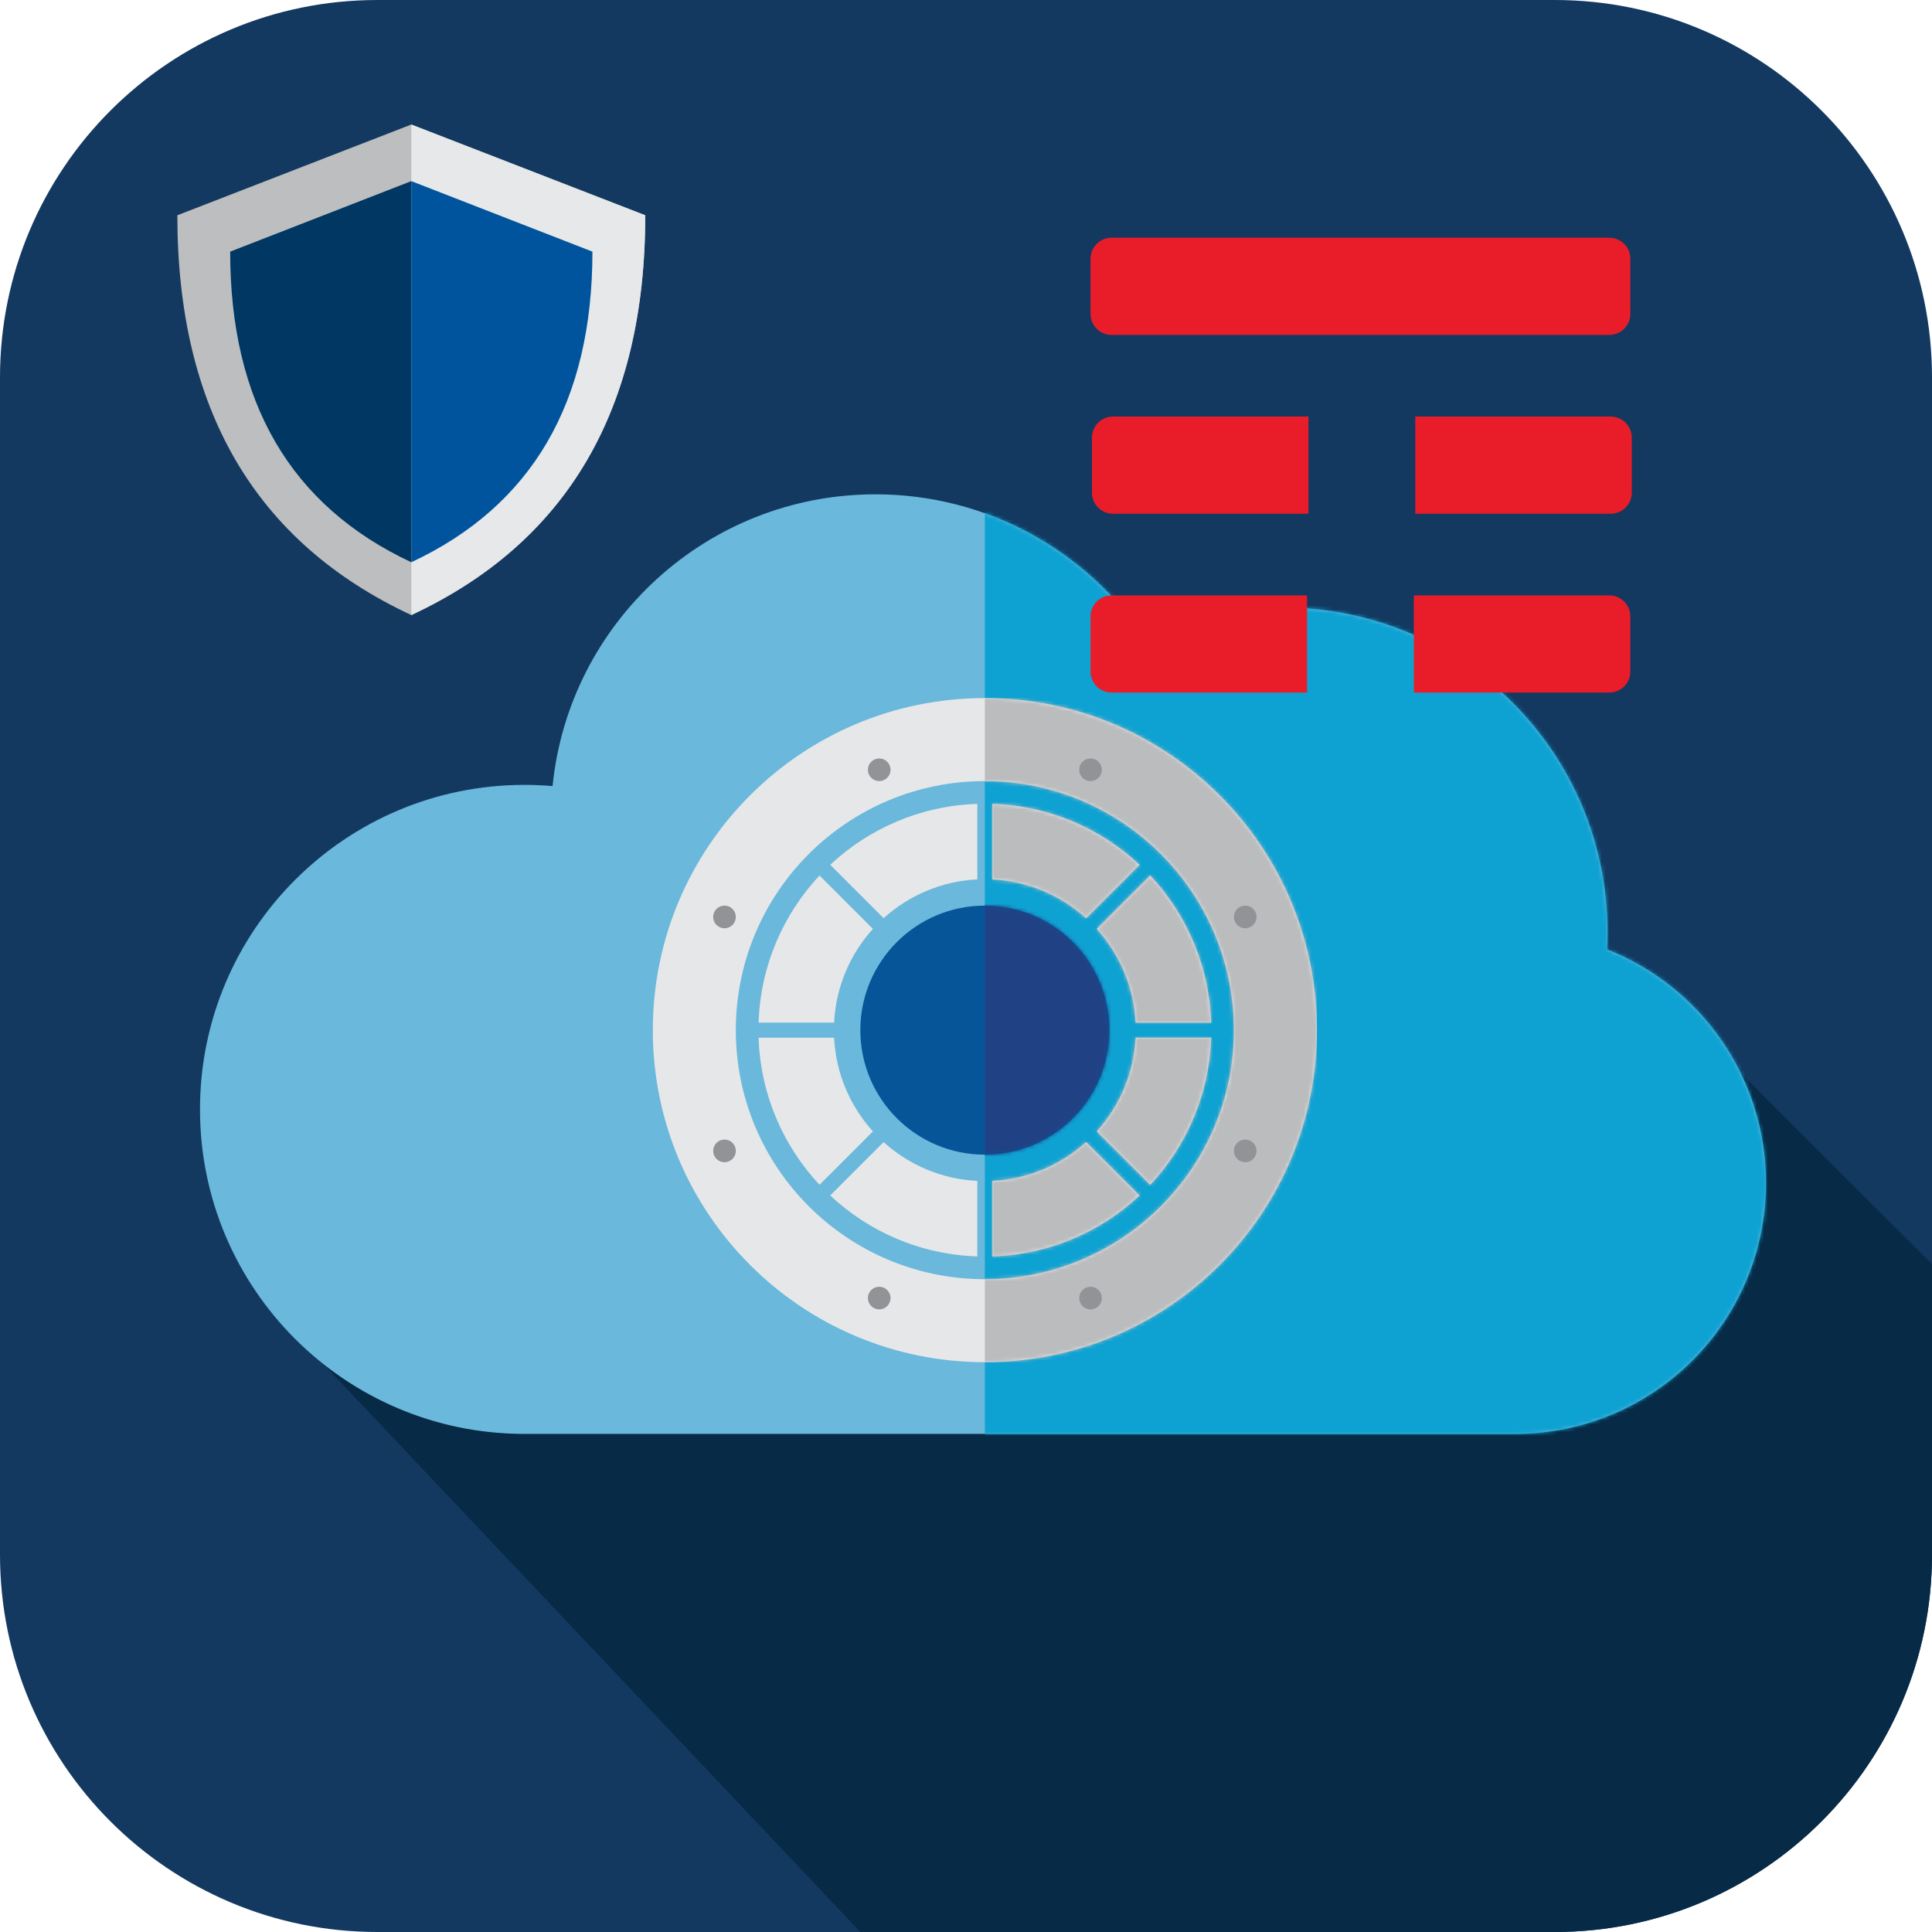 <svg xmlns="http://www.w3.org/2000/svg" xmlns:xlink="http://www.w3.org/1999/xlink" width="512" height="512" viewBox="0 0 512 512">
    <defs>
        <path id="wu3xdyh0na" d="M86 249c-47.496 0-86-38.504-86-86s38.504-86 86-86c2.505 0 4.985.107 7.435.317C97.785 33.899 134.434 0 179 0c29.777 0 56.02 15.134 71.456 38.13C261.546 32.915 273.932 30 287 30c47.496 0 86 38.504 86 86 0 1.547-.04 3.085-.122 4.612C397.544 130.334 415 154.378 415 182.5c0 36.727-29.773 66.5-66.5 66.5l.5-.004V249z"/>
        <path id="pq0ywxnnwc" d="M88 0c48.601 0 88 39.399 88 88s-39.399 88-88 88S0 136.601 0 88 39.399 0 88 0zm0 22c-36.45 0-66 29.55-66 66s29.55 66 66 66 66-29.55 66-66-29.55-66-66-66zm-26.835 95.663C67.8 123.67 76.46 127.48 86 127.95v20.016c-15.06-.493-28.715-6.536-38.988-16.15l14.153-14.154zm53.67 0l14.153 14.154c-10.272 9.614-23.928 15.657-38.987 16.15v-20.016c9.538-.47 18.198-4.281 24.833-10.287zM48.048 90.002c.47 9.538 4.281 18.198 10.287 24.833l-14.153 14.154c-9.614-10.272-15.657-23.928-16.15-38.987h20.016zm99.918 0c-.493 15.059-6.536 28.715-16.15 38.987l-14.153-14.154c6.006-6.635 9.817-15.295 10.287-24.833h20.016zm-16.15-42.99c9.614 10.274 15.657 23.93 16.15 38.99h-20.016c-.47-9.54-4.281-18.2-10.288-24.836l14.154-14.153zm-87.634 0l14.154 14.154C52.33 67.8 48.52 76.46 48.05 86H28.033c.493-15.06 6.536-28.715 16.15-38.988zM86 28.034v20.016c-9.539.47-18.2 4.281-24.835 10.288L47.012 44.183C57.285 34.569 70.94 28.526 86 28.033zm4 0c15.06.493 28.716 6.536 38.988 16.15l-14.154 14.153C108.2 52.33 99.54 48.52 90.001 48.05V28.033z"/>
        <circle id="ebnuz2tr6e" cx="33" cy="33" r="33"/>
    </defs>
    <g fill="none" fill-rule="evenodd">
        <g>
            <g>
                <g>
                    <path fill="#133961" d="M100 0h312c55.229 0 100 44.771 100 100v312c0 55.229-44.771 100-100 100H100C44.771 512 0 467.229 0 412V100C0 44.771 44.771 0 100 0" transform="translate(-3555 -4364) translate(3555 4364)"/>
                    <path fill="#072A46" d="M448.91 271.999L512 335v77c0 55.229-44.771 100-100 100H228L79.488 354.91 448.91 272z" transform="translate(-3555 -4364) translate(3555 4364)"/>
                </g>
                <g>
                    <g transform="translate(-3555 -4364) translate(3555 4364) translate(53 131)">
                        <mask id="sq4k9ij1rb" fill="#fff">
                            <use xlink:href="#wu3xdyh0na"/>
                        </mask>
                        <use fill="#6AB8DB" xlink:href="#wu3xdyh0na"/>
                        <path fill="#0EA2D2" d="M208 -4H431V256H208z" mask="url(#sq4k9ij1rb)"/>
                    </g>
                    <g transform="translate(-3555 -4364) translate(3555 4364) translate(53 131) translate(120 54)">
                        <mask id="r4y6zb7xdd" fill="#fff">
                            <use xlink:href="#pq0ywxnnwc"/>
                        </mask>
                        <use fill="#E6E7E8" xlink:href="#pq0ywxnnwc"/>
                        <path fill="#BABCBE" d="M88 0H176V176H88z" mask="url(#r4y6zb7xdd)"/>
                    </g>
                    <g fill="#929396" transform="translate(-3555 -4364) translate(3555 4364) translate(53 131) translate(136 70)">
                        <circle cx="44" cy="3" r="3"/>
                        <circle cx="3" cy="42" r="3"/>
                        <circle cx="141" cy="42" r="3"/>
                        <circle cx="3" cy="104" r="3"/>
                        <circle cx="141" cy="104" r="3"/>
                        <circle cx="44" cy="143" r="3"/>
                        <circle cx="100" cy="3" r="3"/>
                        <circle cx="100" cy="143" r="3"/>
                    </g>
                    <g transform="translate(-3555 -4364) translate(3555 4364) translate(53 131) translate(175 109)">
                        <mask id="og8xov394f" fill="#fff">
                            <use xlink:href="#ebnuz2tr6e"/>
                        </mask>
                        <use fill="#065599" xlink:href="#ebnuz2tr6e"/>
                        <path fill="#204285" d="M33 -2H71V69H33z" mask="url(#og8xov394f)"/>
                    </g>
                </g>
                <g fill="#E91D2A">
                    <path d="M137.481 25.755H5.58C2.509 25.755 0 23.248 0 20.182V5.572C0 2.509 2.51 0 5.58 0H137.48c3.069 0 5.578 2.508 5.578 5.573v14.61c0 3.065-2.51 5.572-5.578 5.572M57.376 94.785H5.578C2.51 94.785 0 97.292 0 100.357v14.61c0 3.066 2.51 5.573 5.578 5.573h51.798V94.785zM137.481 94.785H85.684v25.755h51.797c3.069 0 5.578-2.507 5.578-5.572v-14.61c0-3.066-2.51-5.573-5.578-5.573M57.755 47.392H5.957C2.89 47.392.38 49.9.38 52.965v14.61c0 3.065 2.51 5.573 5.578 5.573h51.798V47.392zM137.86 47.392H86.063v25.756h51.797c3.069 0 5.578-2.508 5.578-5.573v-14.61c0-3.065-2.51-5.573-5.578-5.573" transform="translate(-3555 -4364) translate(3555 4364) translate(289 63)"/>
                </g>
                <g>
                    <path fill="#BCBEBF" d="M0 24.05L62 0l62 24.05c0 51.358-20.667 86.674-62 105.95C20.667 110.724 0 75.408 0 24.05z" transform="translate(-3555 -4364) translate(3555 4364) translate(47 33)"/>
                    <path fill="#003763" d="M14 33.686L62 15l48 18.686c0 39.9-16 67.338-48 82.314-32-14.976-48-42.414-48-82.314z" transform="translate(-3555 -4364) translate(3555 4364) translate(47 33)"/>
                    <path fill="#E6E8E9" d="M62 24.05L124 0v130C82.667 110.724 62 75.408 62 24.05z" transform="translate(-3555 -4364) translate(3555 4364) translate(47 33) matrix(-1 0 0 1 186 0)"/>
                    <path fill="#00549D" d="M62 33.686L110 15v101c-32-14.976-48-42.414-48-82.314z" transform="translate(-3555 -4364) translate(3555 4364) translate(47 33) matrix(-1 0 0 1 172 0)"/>
                </g>
            </g>
        </g>
    </g>
</svg>
